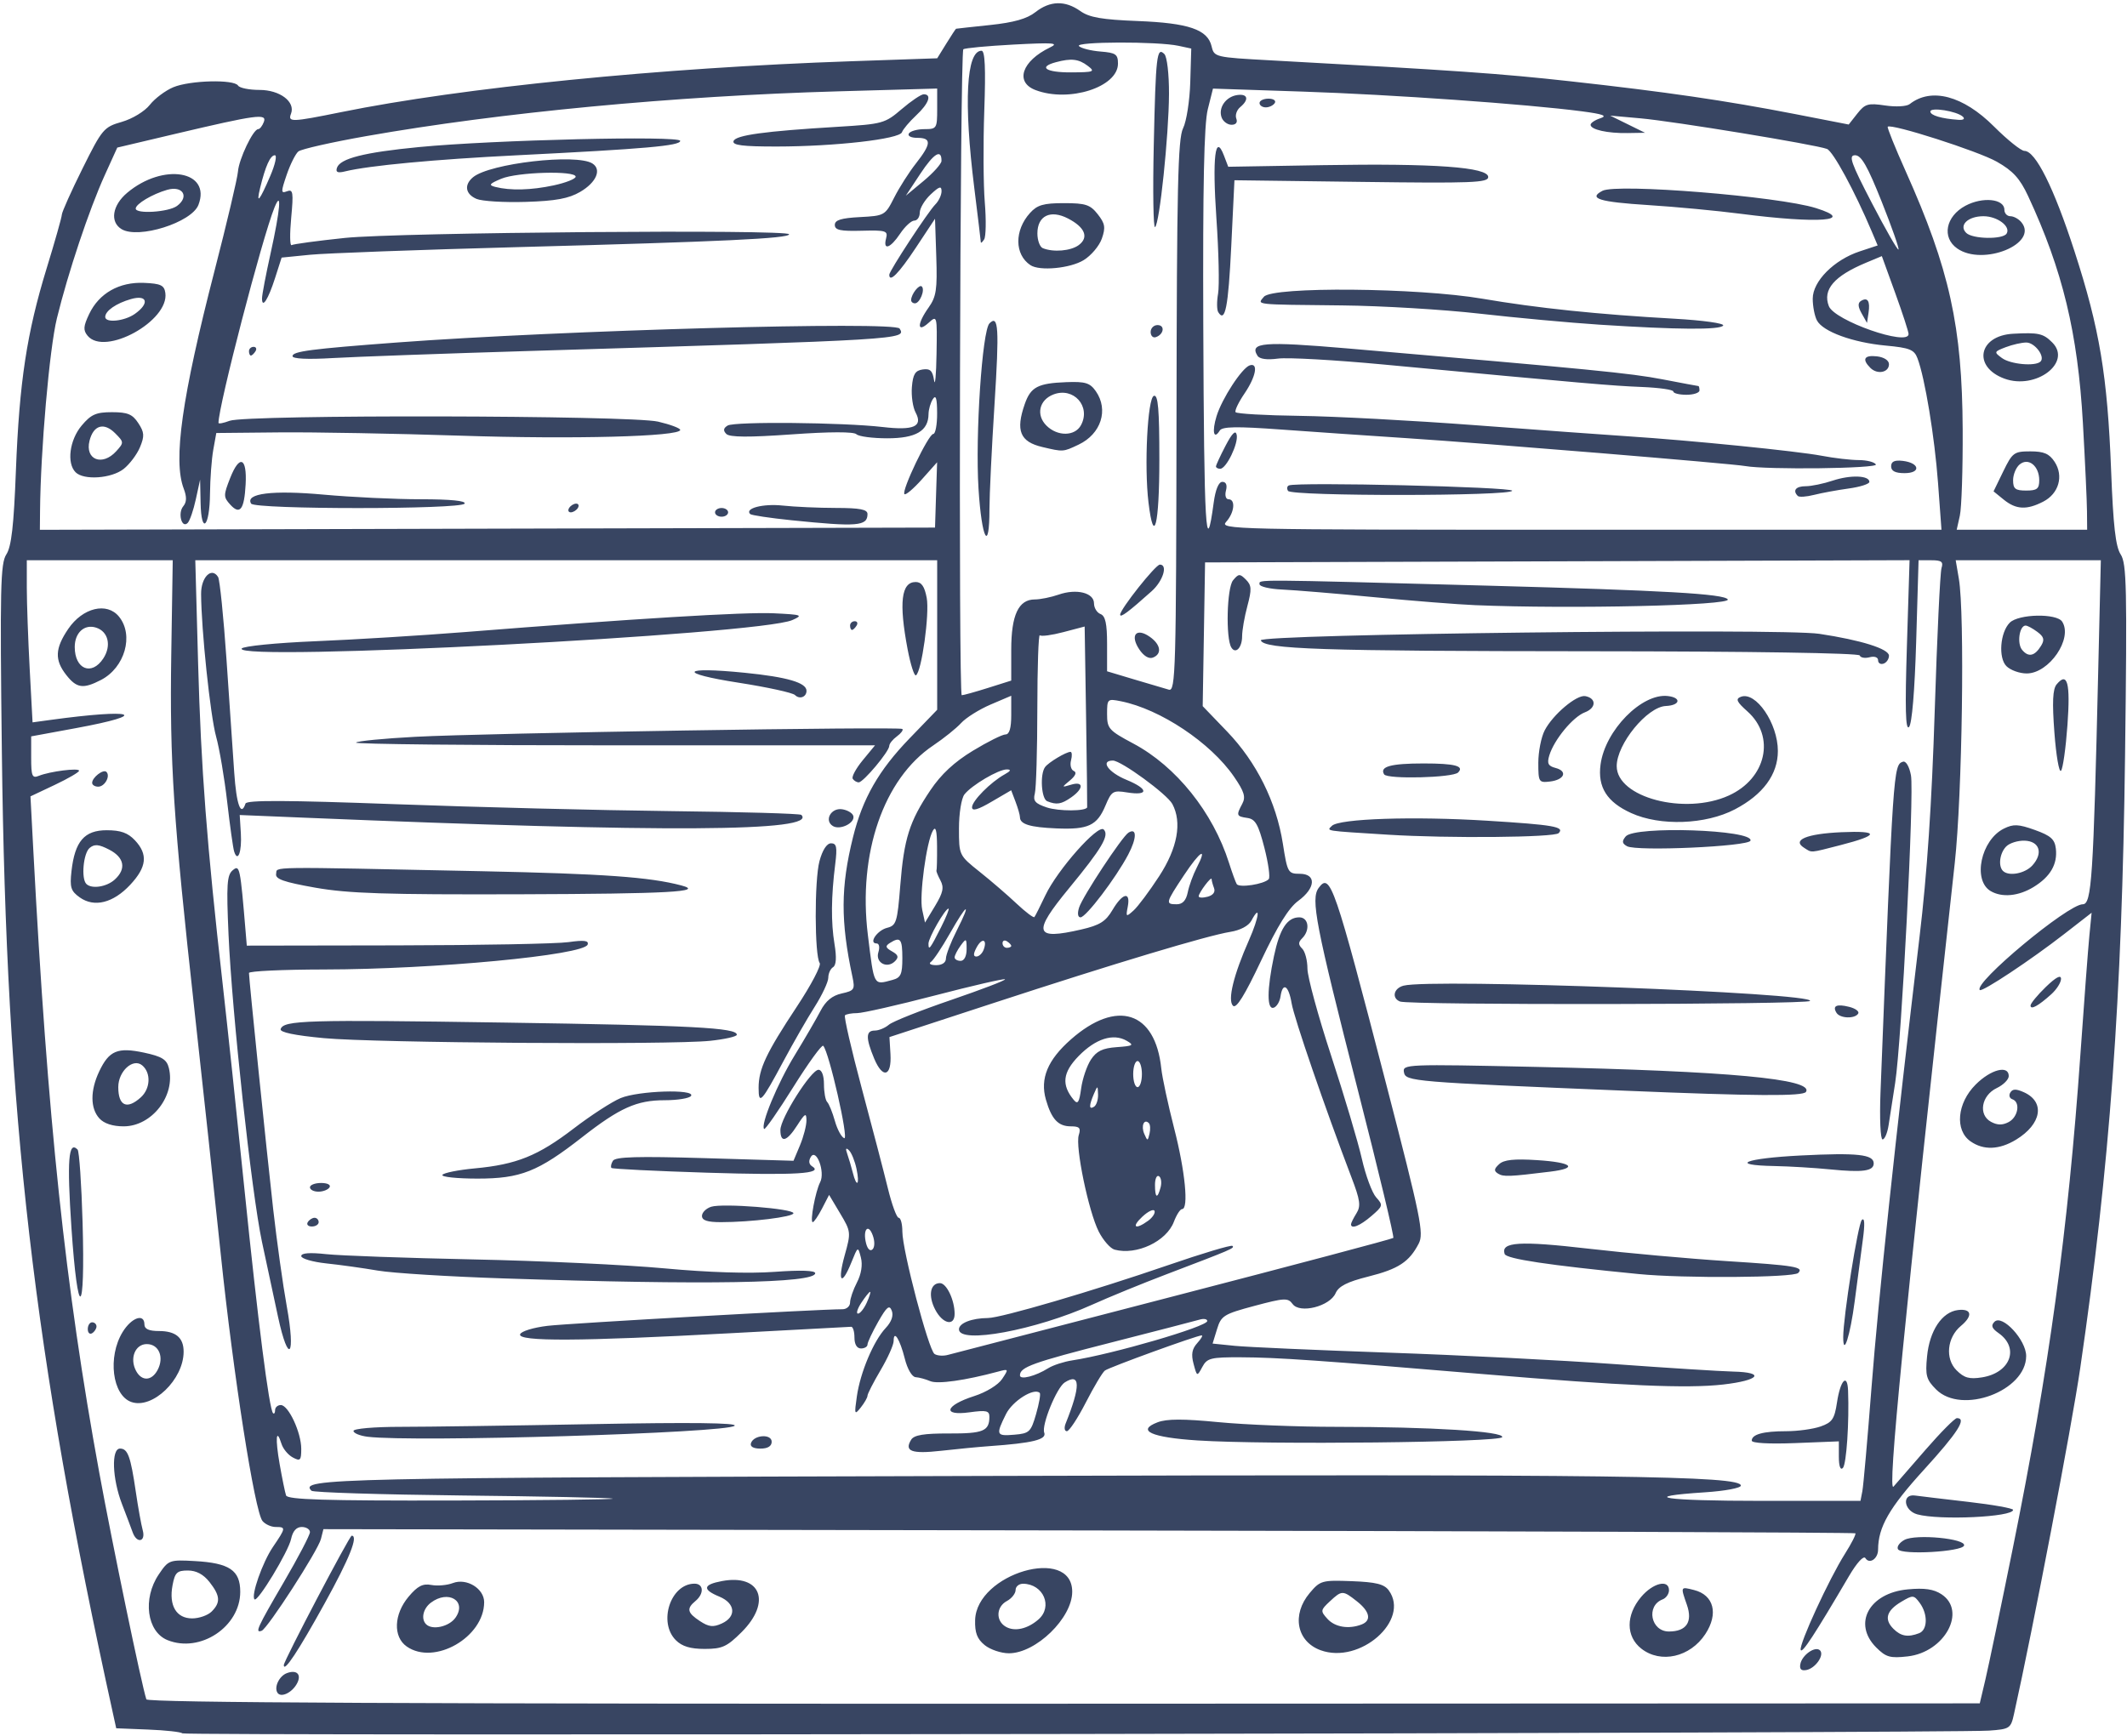 <?xml version="1.0" encoding="UTF-8" standalone="no"?><svg xmlns="http://www.w3.org/2000/svg" xmlns:xlink="http://www.w3.org/1999/xlink" fill="#000000" height="211.1" preserveAspectRatio="xMidYMid meet" version="1" viewBox="0.8 0.4 258.6 211.1" width="258.6" zoomAndPan="magnify"><g id="change1_1"><path d="M 22.98 211.199 C 22.809 211.031 20.93 210.82 18.801 210.738 L 14.93 210.582 L 14.539 208.801 C 4.887 164.945 1.555 136.156 1.027 91.973 C 0.785 71.895 0.855 68.922 1.57 67.824 C 2.188 66.883 2.477 64.352 2.734 57.625 C 3.152 46.844 4.055 40.906 6.473 33.027 C 7.477 29.762 8.309 26.82 8.32 26.496 C 8.336 26.168 9.465 23.645 10.836 20.887 C 13.223 16.086 13.422 15.848 15.617 15.219 C 16.902 14.848 18.395 13.941 19.016 13.148 C 19.625 12.375 20.91 11.41 21.871 11.008 C 23.895 10.164 29.262 10.027 29.746 10.809 C 29.926 11.098 31.094 11.336 32.344 11.336 C 34.828 11.336 36.738 12.777 36.18 14.23 C 35.777 15.277 36.234 15.262 42.266 14.039 C 56.965 11.051 81.148 8.637 104.285 7.848 L 114.746 7.488 L 115.848 5.707 C 116.453 4.727 116.988 3.91 117.039 3.895 C 117.086 3.879 118.953 3.676 121.184 3.441 C 124.059 3.137 125.664 2.684 126.684 1.879 C 128.461 0.48 130.297 0.434 132.141 1.742 C 133.238 2.523 134.758 2.785 139.105 2.957 C 145.324 3.199 147.629 3.988 148.109 6.043 C 148.414 7.344 148.527 7.371 155.281 7.738 C 177.832 8.969 183.254 9.348 191.711 10.285 C 203.324 11.57 210.551 12.625 219.012 14.266 L 225.566 15.543 L 226.613 14.211 C 227.547 13.027 227.918 12.918 229.992 13.227 C 231.289 13.422 232.613 13.348 232.98 13.059 C 235.598 11 239.477 12.031 243.23 15.785 C 244.863 17.418 246.527 18.75 246.926 18.75 C 248.277 18.75 250.5 23.203 253.008 30.934 C 256.07 40.367 257.023 46.066 257.469 57.625 C 257.727 64.363 258.016 66.883 258.633 67.828 C 259.355 68.93 259.422 71.883 259.164 92.242 C 258.793 121.867 257.309 142.184 253.715 166.773 C 252.672 173.914 247.961 198.527 245.66 208.852 C 245.273 210.602 245.141 210.688 242.625 210.867 C 237.977 211.191 23.297 211.52 22.98 211.199 Z M 242.188 204.637 C 242.566 203.035 244.059 195.887 245.504 188.75 C 249.91 166.984 252.234 150.004 253.734 128.641 C 254.184 122.234 254.672 115.734 254.824 114.195 L 255.098 111.402 L 251.781 113.98 C 247.734 117.129 241.785 121.078 241.504 120.801 C 240.68 119.973 252.207 110.371 254.023 110.371 C 255.102 110.371 255.309 107.246 255.902 81.906 L 256.219 68.535 L 238.574 68.535 L 238.957 70.785 C 239.688 75.062 239.371 97.082 238.461 105.34 C 232.223 162.02 230.254 182.059 231.016 181.188 C 231.328 180.832 233.082 178.812 234.914 176.703 C 236.75 174.59 238.461 172.863 238.723 172.863 C 239.957 172.863 238.836 174.613 234.711 179.141 C 230.496 183.766 229.148 186.113 229.137 188.852 C 229.137 189.969 228.082 190.676 227.594 189.887 C 227.383 189.543 226.555 190.449 225.602 192.07 C 221.391 199.242 219.891 201.535 219.73 201.051 C 219.508 200.387 223.176 192.418 225.109 189.363 C 225.91 188.098 226.477 186.977 226.375 186.871 C 226.27 186.766 184.32 186.609 133.152 186.523 L 40.121 186.367 L 39.82 187.559 C 39.473 188.953 33.332 198.465 32.613 198.723 C 31.758 199.035 32.062 198.363 35.305 192.809 C 37.055 189.812 38.484 187.078 38.484 186.73 C 38.484 186.387 38.035 186.102 37.488 186.102 C 36.836 186.102 36.395 186.598 36.191 187.559 C 35.867 189.09 32.121 195.277 31.746 194.902 C 31.293 194.445 32.711 190.406 33.98 188.535 C 35.566 186.199 35.582 186.102 34.312 186.102 C 33.766 186.102 33.047 185.773 32.715 185.375 C 31.77 184.238 29.164 167.582 27.648 153.004 C 26.891 145.723 25.453 132.375 24.453 123.348 C 21.875 100.055 21.422 93.105 21.621 80.051 L 21.801 68.531 L 12.93 68.531 L 4.059 68.535 L 4.059 71.891 C 4.059 73.738 4.219 78.176 4.41 81.75 L 4.758 88.25 L 6.926 87.953 C 17.148 86.551 19.293 87.246 10.02 88.953 L 4.59 89.953 L 4.59 92.539 C 4.59 94.793 4.711 95.078 5.516 94.754 C 6.867 94.207 10.414 93.758 10.414 94.133 C 10.414 94.309 9.086 95.082 7.461 95.852 L 4.504 97.25 L 4.844 103.676 C 6.578 136.578 8.73 156.898 12.867 179.48 C 14.457 188.172 18.023 205.348 18.594 207.062 C 18.73 207.469 50.969 207.621 130.145 207.594 L 241.5 207.551 Z M 34.527 206.25 C 34.105 205.57 34.746 204.234 35.66 203.883 C 36.879 203.414 37.5 204.035 36.91 205.137 C 36.305 206.27 34.934 206.91 34.527 206.25 Z M 219.688 202.758 C 219.906 201.652 221.508 200.543 222.074 201.105 C 222.641 201.672 221.531 203.277 220.426 203.496 C 219.789 203.617 219.562 203.391 219.688 202.758 Z M 35.305 202.895 C 35.305 202.375 43.289 187.16 43.559 187.16 C 44.395 187.16 43.297 189.914 40.277 195.383 C 37.062 201.203 35.305 203.863 35.305 202.895 Z M 200.344 200.891 C 198.469 199.414 198.457 196.828 200.32 194.617 C 201.766 192.898 203.715 192.43 203.715 193.797 C 203.715 194.242 203.367 194.742 202.941 194.906 C 200.891 195.691 201.504 198.812 203.707 198.812 C 205.836 198.812 206.617 197.652 205.891 195.566 C 205.109 193.324 205.098 193.348 206.754 193.766 C 209.172 194.371 209.758 196.648 208.137 199.121 C 206.293 201.938 202.707 202.75 200.344 200.891 Z M 228.91 200.754 C 226.016 197.859 228.039 194.129 232.746 193.688 C 234.77 193.496 235.895 193.66 236.836 194.277 C 239.957 196.32 237.238 201.332 232.734 201.84 C 230.598 202.082 230.098 201.941 228.91 200.754 Z M 234.125 199.02 C 235.168 198.621 235.207 196.703 234.203 195.34 C 233.48 194.359 233.371 194.355 231.949 195.203 C 230.152 196.273 229.848 197.332 231 198.484 C 231.914 199.395 232.766 199.543 234.125 199.02 Z M 50.25 200.637 C 48.57 199.461 48.676 196.719 50.484 194.57 C 51.57 193.281 52.203 192.957 53.238 193.152 C 53.977 193.293 55.164 193.191 55.871 192.918 C 57.539 192.285 59.668 193.594 59.664 195.25 C 59.656 199.516 53.602 202.98 50.25 200.637 Z M 56.18 197.129 C 57.602 195.094 55.301 193.703 53.18 195.312 C 52.238 196.027 51.961 197.285 52.605 197.93 C 53.363 198.688 55.41 198.227 56.18 197.129 Z M 120.52 200.469 C 119.598 199.719 119.312 198.973 119.355 197.422 C 119.512 191.75 131.16 188.352 131.16 193.98 C 131.16 197.172 126.75 201.461 123.461 201.461 C 122.52 201.461 121.195 201.016 120.52 200.469 Z M 127.059 197.344 C 128.832 195.785 127.664 193.047 125.203 193.004 C 124.695 192.996 124.277 193.336 124.277 193.762 C 124.277 194.188 123.801 194.793 123.219 195.105 C 121.91 195.805 121.84 197.516 123.086 198.234 C 124.16 198.859 125.734 198.504 127.059 197.344 Z M 161.348 201.086 C 158.438 200.016 157.824 196.758 160.031 194.133 C 161.309 192.617 161.52 192.555 165.148 192.691 C 168.098 192.805 169.086 193.051 169.641 193.805 C 172.293 197.434 166.133 202.844 161.348 201.086 Z M 166.336 197.961 C 167.574 197.484 167.355 196.387 165.777 195.145 C 164.055 193.785 163.945 193.785 162.473 195.156 C 161.34 196.215 161.324 196.32 162.191 197.277 C 163.105 198.285 164.77 198.562 166.336 197.961 Z M 82.969 199.871 C 80.793 197.695 82.32 193.02 85.219 192.996 C 86.355 192.984 86.434 194.207 85.352 195.105 C 84.238 196.027 84.355 196.535 85.902 197.551 C 86.98 198.258 87.508 198.316 88.551 197.84 C 90.363 197.016 90.219 195.387 88.266 194.574 C 86.164 193.707 86.258 193.113 88.57 192.68 C 93.293 191.793 94.625 195.227 90.977 198.875 C 89.18 200.668 88.609 200.93 86.473 200.93 C 84.734 200.93 83.723 200.625 82.969 199.871 Z M 21.172 199.863 C 18.652 198.848 18.113 194.816 20.102 191.871 C 21.285 190.117 21.398 190.074 24.473 190.246 C 28.699 190.484 30.008 191.367 30.008 193.984 C 30.008 198.23 25.148 201.465 21.172 199.863 Z M 26.531 196.387 C 27.641 195.277 27.578 194.461 26.266 192.789 C 25.531 191.859 24.66 191.395 23.641 191.395 C 22.324 191.395 22.066 191.641 21.777 193.191 C 21.312 195.66 22.238 197.219 24.164 197.219 C 25.008 197.219 26.07 196.844 26.531 196.387 Z M 231.562 188.816 C 231.375 188.516 231.73 188 232.348 187.668 C 233.734 186.926 239.871 187.516 239.59 188.363 C 239.34 189.117 232.004 189.531 231.562 188.816 Z M 16.934 186.762 C 16.75 186.25 16.164 184.691 15.625 183.297 C 14.445 180.223 14.316 176.566 15.391 176.566 C 16.336 176.566 16.676 177.5 17.309 181.805 C 17.59 183.73 17.973 185.84 18.152 186.496 C 18.547 187.914 17.434 188.156 16.934 186.762 Z M 233.902 184.566 C 232.242 184.102 232.004 182.043 233.637 182.277 C 234.219 182.359 237.141 182.707 240.125 183.051 C 243.109 183.395 245.551 183.832 245.551 184.02 C 245.551 184.895 236.594 185.312 233.902 184.566 Z M 16.77 170.902 C 14.449 170.086 13.863 165.426 15.703 162.402 C 16.789 160.625 18.359 160.078 18.359 161.477 C 18.359 162.023 18.906 162.27 20.105 162.27 C 22.168 162.27 23.125 163.07 23.125 164.785 C 23.125 168.168 19.344 171.805 16.77 170.902 Z M 19.957 167.016 C 20.789 165.465 20.121 163.859 18.648 163.859 C 17.227 163.859 16.531 165.602 17.344 167.121 C 18.035 168.406 19.238 168.359 19.957 167.016 Z M 236.195 169.379 C 235.004 168.184 234.863 167.691 235.09 165.371 C 235.391 162.227 236.906 159.953 238.852 159.719 C 240.527 159.52 240.688 160.418 239.199 161.656 C 237.52 163.055 237.266 165.637 238.672 167.043 C 239.609 167.98 240.234 168.152 241.773 167.906 C 245.227 167.355 246.359 164.328 243.785 162.523 C 242.957 161.941 242.832 161.602 243.289 161.145 C 244.227 160.207 247.141 163.359 247.141 165.309 C 247.141 169.566 239.301 172.484 236.195 169.379 Z M 11.473 162.035 C 11.473 161.582 11.711 161.211 12.004 161.211 C 12.293 161.211 12.531 161.438 12.531 161.711 C 12.531 161.984 12.293 162.355 12.004 162.535 C 11.711 162.715 11.473 162.492 11.473 162.035 Z M 9.484 149.699 C 8.934 141.48 9.121 139.086 10.23 140.199 C 10.434 140.398 10.707 144.391 10.84 149.066 C 11.176 160.746 10.262 161.176 9.484 149.699 Z M 240.375 139.203 C 238.441 137.848 238.738 134.555 241 132.297 C 242.844 130.449 245.023 129.891 245.023 131.262 C 245.023 131.684 244.367 132.34 243.566 132.723 C 241.688 133.617 241.289 135.984 242.871 136.832 C 243.652 137.25 244.266 137.254 245.023 136.852 C 246.176 136.234 246.461 134.418 245.457 134.082 C 245.117 133.969 245.004 133.602 245.215 133.266 C 245.492 132.809 245.922 132.805 246.887 133.242 C 249.469 134.422 249.016 137.105 245.918 138.996 C 243.875 140.238 241.957 140.312 240.375 139.203 Z M 12.879 136.41 C 11.766 135.184 11.762 133.016 12.867 130.688 C 14.066 128.16 15.105 127.73 18.328 128.418 C 20.484 128.883 21.07 129.242 21.328 130.273 C 22.172 133.633 19.273 137.379 15.832 137.379 C 14.492 137.379 13.445 137.035 12.879 136.41 Z M 17.918 133.855 C 19.098 132.789 19.18 130.867 18.082 129.957 C 16.977 129.039 15.18 130.676 15.18 132.605 C 15.18 134.898 16.234 135.379 17.918 133.855 Z M 247.672 122.688 C 247.672 122.434 248.504 121.422 249.523 120.434 C 250.75 119.246 251.379 118.91 251.379 119.441 C 251.379 119.887 250.844 120.73 250.188 121.32 C 248.613 122.738 247.672 123.25 247.672 122.688 Z M 10.488 109.531 C 9.41 108.762 9.27 108.312 9.492 106.336 C 9.902 102.707 11.059 101.367 13.777 101.367 C 15.473 101.367 16.348 101.68 17.207 102.594 C 18.809 104.301 18.648 105.84 16.637 107.996 C 14.566 110.219 12.258 110.797 10.488 109.531 Z M 14.742 107.375 C 16.18 106.078 15.926 104.684 14.082 103.73 C 12.816 103.074 12.289 103.027 11.699 103.52 C 10.934 104.152 10.648 107.25 11.297 107.898 C 11.941 108.543 13.758 108.266 14.742 107.375 Z M 242.832 108.773 C 240.598 107.469 241.637 102.547 244.434 101.168 C 245.594 100.594 246.199 100.621 248.199 101.336 C 250.125 102.027 250.617 102.461 250.75 103.605 C 250.969 105.5 250.078 107.031 248.035 108.277 C 246.211 109.391 244.215 109.578 242.832 108.773 Z M 247.898 105.645 C 249.234 104.168 248.777 102.703 246.961 102.637 C 246.141 102.609 245.133 102.922 244.719 103.336 C 243.93 104.129 243.715 105.707 244.316 106.312 C 245.016 107.012 246.996 106.641 247.898 105.645 Z M 12.004 95.605 C 12.004 94.945 13.363 93.902 13.738 94.273 C 14.25 94.785 13.535 96.07 12.742 96.07 C 12.336 96.07 12.004 95.863 12.004 95.605 Z M 250.574 89.504 C 250.293 85.77 250.367 84.207 250.844 83.629 C 252.16 82.047 252.531 83.438 252.16 88.586 C 251.957 91.391 251.605 93.891 251.375 94.137 C 251.145 94.387 250.785 92.301 250.574 89.504 Z M 8.863 82.496 C 7.422 80.664 7.48 79.266 9.094 76.887 C 10.855 74.297 13.805 73.586 15.273 75.398 C 17.102 77.656 15.977 81.59 13.082 83.09 C 10.91 84.211 10.125 84.102 8.863 82.496 Z M 13.359 80.477 C 14.375 78.926 13.969 77.199 12.48 76.727 C 11.062 76.273 9.887 77.344 9.887 79.082 C 9.887 81.801 11.949 82.629 13.359 80.477 Z M 244.742 81.414 C 243.734 80.41 243.973 77.301 245.148 76.125 C 246.215 75.059 250.844 74.965 251.516 75.996 C 252.848 78.047 249.938 82.301 247.203 82.301 C 246.336 82.301 245.23 81.902 244.742 81.414 Z M 248.957 78.93 C 249.402 78.203 249.305 77.84 248.496 77.242 C 247.93 76.82 247.293 76.477 247.074 76.477 C 246.316 76.477 246 78.656 246.648 79.434 C 247.422 80.367 248.18 80.199 248.957 78.93 Z M 75.289 182.652 C 75 182.551 66.723 182.375 56.902 182.27 C 47.078 182.16 38.875 181.902 38.668 181.695 C 37.164 180.191 40.773 180.113 120.41 179.895 C 197.57 179.684 212.453 179.871 212.453 181.07 C 212.453 181.363 210.5 181.727 208.109 181.883 C 199.785 182.426 203.094 182.926 215.004 182.926 L 226.996 182.926 L 227.227 181.734 C 227.352 181.078 227.852 175.418 228.336 169.156 C 229.172 158.324 231.262 138.742 234.176 114.344 C 235.09 106.711 235.668 98.082 236.023 86.836 C 236.309 77.82 236.68 70.016 236.848 69.488 C 237.094 68.715 236.855 68.535 235.605 68.535 L 234.059 68.535 L 233.77 78.383 C 233.59 84.449 233.254 88.457 232.895 88.816 C 232.473 89.238 232.402 86.547 232.641 78.961 L 232.965 68.527 L 190.141 68.664 L 147.312 68.797 L 147.168 77.539 L 147.023 86.277 L 150.004 89.379 C 153.57 93.094 155.969 97.918 156.77 103 C 157.32 106.516 157.406 106.664 158.816 106.664 C 160.867 106.664 160.773 108.395 158.641 109.957 C 157.492 110.797 156.121 113.004 154.129 117.219 C 152.121 121.469 151.102 123.109 150.707 122.715 C 150.027 122.035 150.777 118.965 152.66 114.711 C 153.891 111.926 154.094 110.211 152.938 112.375 C 152.602 112.996 151.59 113.535 150.379 113.727 C 147.582 114.176 136.316 117.562 121.508 122.41 L 108.938 126.523 L 109.062 128.586 C 109.223 131.324 108.129 131.633 107.086 129.145 C 106.039 126.629 106.055 125.73 107.156 125.73 C 107.641 125.73 108.418 125.41 108.875 125.016 C 109.336 124.625 112.746 123.27 116.453 122.004 C 120.156 120.734 123.102 119.609 122.988 119.496 C 122.879 119.387 119.059 120.266 114.5 121.453 C 109.945 122.641 105.672 123.609 105.008 123.609 C 104.344 123.609 103.68 123.73 103.531 123.879 C 103.387 124.023 104.305 128.016 105.57 132.746 C 106.84 137.48 108.27 142.961 108.75 144.926 C 109.23 146.895 109.82 148.5 110.062 148.5 C 110.309 148.5 110.508 149.254 110.508 150.172 C 110.508 152.457 113.688 164.559 114.418 165.059 C 114.742 165.281 115.484 165.332 116.066 165.168 C 116.652 165.008 129.016 161.793 143.551 158.027 C 158.082 154.258 170.074 151.074 170.199 150.949 C 170.324 150.824 168.395 142.777 165.91 133.062 C 160.734 112.805 160.137 109.719 161.125 108.379 C 162.535 106.469 163.023 107.891 169.344 132.285 C 173.555 148.539 173.93 150.391 173.289 151.633 C 172.133 153.867 170.816 154.73 167.152 155.648 C 164.59 156.293 163.555 156.82 163.18 157.672 C 162.477 159.273 158.836 160.191 157.957 158.988 C 157.391 158.215 156.984 158.234 153.32 159.211 C 149.582 160.211 149.266 160.406 148.766 162.043 L 148.227 163.797 L 150.949 164.074 C 152.445 164.223 160.82 164.594 169.555 164.898 C 178.293 165.199 190.688 165.828 197.094 166.293 C 203.504 166.758 210 167.168 211.531 167.203 C 215.484 167.293 214.715 168.273 210.293 168.777 C 205.891 169.277 198.199 168.941 181.207 167.516 C 161.301 165.844 156.09 165.48 151.703 165.465 C 148 165.449 147.555 165.559 146.977 166.641 C 146.336 167.828 146.332 167.824 145.914 166.266 C 145.605 165.113 145.719 164.449 146.352 163.75 C 146.828 163.227 147.074 162.801 146.906 162.801 C 146.328 162.801 135.664 166.676 135.133 167.078 C 134.84 167.297 133.797 169.047 132.812 170.965 C 131.828 172.883 130.793 174.453 130.508 174.453 C 130.223 174.453 130.156 174.035 130.359 173.523 C 132.199 168.938 132.164 167.305 130.254 168.52 C 129.277 169.141 127.406 173.715 127.758 174.629 C 128.082 175.473 126.352 175.898 121.098 176.27 C 119.789 176.363 117.141 176.617 115.215 176.836 C 111.629 177.238 110.707 176.898 111.582 175.484 C 111.934 174.918 113.137 174.719 116.184 174.73 C 120.32 174.746 121.074 174.441 121.09 172.738 C 121.098 171.953 120.75 171.871 118.645 172.16 C 115.309 172.617 115.699 171.32 119.238 170.184 C 120.703 169.715 122.16 168.82 122.637 168.105 C 123.453 166.879 123.438 166.855 122.152 167.203 C 118.156 168.281 114.801 168.754 113.902 168.367 C 113.344 168.129 112.547 167.91 112.121 167.883 C 111.68 167.852 111.117 166.891 110.801 165.617 C 110.207 163.258 109.449 162.059 109.449 163.484 C 109.449 163.957 108.734 165.555 107.859 167.035 C 106.984 168.52 106.27 169.914 106.27 170.137 C 106.27 170.359 105.902 171.004 105.453 171.57 C 104.691 172.523 104.656 172.43 104.977 170.215 C 105.395 167.297 107.004 163.48 108.48 161.906 C 109.184 161.16 109.453 160.398 109.223 159.801 C 108.934 159.047 108.621 159.301 107.566 161.152 C 106.855 162.41 106.27 163.652 106.27 163.914 C 106.27 164.176 105.914 164.391 105.477 164.391 C 104.98 164.391 104.684 163.891 104.684 163.066 C 104.684 162.336 104.504 161.746 104.285 161.754 C 104.066 161.762 97.453 162.113 89.59 162.539 C 71.301 163.527 63.738 163.566 64.035 162.668 C 64.156 162.301 65.645 161.844 67.391 161.637 C 70.035 161.328 100.422 159.617 103.227 159.621 C 103.734 159.621 104.152 159.254 104.152 158.801 C 104.152 158.352 104.527 157.254 104.988 156.363 C 105.516 155.344 105.695 154.223 105.469 153.344 C 105.109 151.949 105.109 151.949 104.309 153.93 C 103.117 156.887 102.59 156.328 103.496 153.066 C 104.273 150.285 104.262 150.172 102.945 147.969 L 101.602 145.715 L 100.746 147.371 C 100.273 148.285 99.766 149.031 99.613 149.031 C 99.242 149.031 99.938 145.285 100.516 144.168 C 101.145 142.949 100.059 140 99.383 141.09 C 99.086 141.574 99.141 141.992 99.531 142.234 C 100.996 143.141 97.574 143.352 86.777 143.016 C 80.5 142.82 75.262 142.559 75.141 142.438 C 75.02 142.316 75.098 141.926 75.316 141.57 C 75.621 141.078 78.301 141.004 86.496 141.246 L 97.273 141.566 L 98.066 139.676 C 98.5 138.633 98.852 137.273 98.848 136.652 C 98.84 135.691 98.68 135.777 97.734 137.246 C 96.461 139.242 95.68 139.457 95.68 137.82 C 95.68 136.395 99.406 130.508 100.312 130.5 C 100.711 130.496 100.977 131.199 100.977 132.262 C 100.977 133.23 101.152 134.203 101.371 134.422 C 101.59 134.641 102.008 135.672 102.305 136.719 C 102.598 137.766 103.113 138.711 103.445 138.82 C 104.027 139.016 101.582 128.277 100.887 127.582 C 100.719 127.414 99.082 129.672 97.25 132.598 C 95.422 135.523 93.824 137.82 93.703 137.699 C 93.227 137.223 95.328 132.148 97.43 128.719 C 98.652 126.719 100.059 124.297 100.559 123.336 C 101.188 122.125 101.984 121.473 103.133 121.219 C 104.672 120.879 104.766 120.734 104.438 119.188 C 102.988 112.414 103.004 108.273 104.512 102.199 C 105.676 97.504 107.629 94.086 111.375 90.207 L 114.742 86.719 L 114.742 68.535 L 24.543 68.535 L 24.887 81.109 C 25.234 93.762 25.949 103.137 27.867 120.027 C 28.438 125.055 29.633 136.32 30.523 145.059 C 32.152 161.02 33.523 171.789 33.996 172.258 C 34.133 172.395 34.246 172.23 34.246 171.891 C 34.246 171.551 34.559 171.273 34.941 171.273 C 35.871 171.273 37.426 174.613 37.426 176.605 C 37.426 178.012 37.305 178.133 36.402 177.648 C 35.836 177.348 35.219 176.605 35.027 176 C 34.375 173.941 34.246 175.32 34.801 178.465 C 35.105 180.191 35.453 181.898 35.578 182.262 C 35.754 182.777 40.246 182.914 55.812 182.883 C 66.816 182.859 75.582 182.758 75.289 182.652 Z M 224.367 177.559 L 224.367 175.688 L 219.074 175.898 C 215.914 176.023 213.777 175.906 213.777 175.602 C 213.777 174.836 215.18 174.453 217.977 174.453 C 219.367 174.453 221.242 174.195 222.145 173.879 C 223.555 173.387 223.836 172.973 224.141 170.961 C 224.547 168.246 225.402 167.336 225.488 169.52 C 225.637 173.336 225.293 178.473 224.855 178.926 C 224.559 179.234 224.367 178.703 224.367 177.559 Z M 92.102 175.906 C 92.438 174.891 94.621 174.742 94.621 175.738 C 94.621 176.277 94.141 176.57 93.25 176.57 C 92.395 176.57 91.965 176.324 92.102 175.906 Z M 146.41 175.578 C 140.77 175.215 138.914 174.371 141.535 173.371 C 142.656 172.941 144.668 172.938 148.93 173.352 C 152.148 173.664 158.586 173.922 163.23 173.922 C 174.812 173.922 183.672 174.477 183.438 175.176 C 183.223 175.816 154.855 176.125 146.41 175.578 Z M 45.5 175.129 C 44.555 175.012 43.777 174.691 43.777 174.418 C 43.777 174.141 46.305 173.922 49.52 173.922 C 52.676 173.922 63.219 173.773 72.953 173.59 C 84.793 173.367 90.473 173.434 90.117 173.789 C 89.234 174.676 51.09 175.82 45.5 175.129 Z M 34.602 160.539 C 34.082 158.141 33.203 154.035 32.648 151.414 C 31.383 145.457 29.004 123.59 28.586 114.074 C 28.316 107.98 28.391 106.816 29.094 106.234 C 29.945 105.527 30.004 105.797 30.672 113.812 L 30.805 115.402 L 49.074 115.371 C 59.125 115.355 68.496 115.176 69.902 114.977 C 71.824 114.707 72.406 114.781 72.246 115.27 C 71.816 116.559 53.594 118.285 40.203 118.301 C 35.18 118.309 31.07 118.5 31.07 118.727 C 31.07 119.449 33.176 140.012 34.012 147.441 C 34.457 151.375 35.199 156.691 35.664 159.258 C 36.777 165.398 35.883 166.477 34.602 160.539 Z M 224.898 163.02 C 224.895 160.559 226.691 149.246 227.16 148.766 C 227.5 148.422 227.543 149.25 227.285 151.148 C 227.066 152.75 226.621 156.129 226.293 158.652 C 225.746 162.836 224.898 165.492 224.898 163.02 Z M 117.391 162.066 C 117.391 161.309 118.941 160.703 120.918 160.688 C 122.516 160.68 133.688 157.402 142.758 154.281 C 146.949 152.836 150.5 151.773 150.641 151.918 C 150.922 152.195 150.66 152.309 142.547 155.398 C 139.633 156.508 135.605 158.156 133.598 159.062 C 126.719 162.164 117.391 163.895 117.391 162.066 Z M 114.496 159.656 C 113.617 157.961 113.895 156.445 115.078 156.445 C 115.883 156.445 116.863 158.5 116.863 160.188 C 116.863 161.738 115.406 161.414 114.496 159.656 Z M 62.098 155.875 C 55.426 155.656 48.516 155.227 46.742 154.922 C 44.965 154.617 42.145 154.223 40.469 154.047 C 38.793 153.867 37.426 153.465 37.426 153.156 C 37.426 152.781 38.457 152.703 40.469 152.922 C 42.145 153.105 50.188 153.391 58.344 153.562 C 66.5 153.73 76.969 154.219 81.609 154.652 C 86.926 155.145 91.875 155.301 94.98 155.074 C 98.137 154.844 99.914 154.902 99.914 155.238 C 99.914 156.465 86.625 156.688 62.098 155.875 Z M 200.008 155.34 C 189.02 154.262 183.934 153.496 183.734 152.898 C 183.242 151.43 185.535 151.285 193.918 152.254 C 198.578 152.793 206.18 153.477 210.812 153.773 C 219.039 154.297 220.152 154.484 219.422 155.211 C 218.848 155.789 205.473 155.879 200.008 155.34 Z M 136.316 152.375 C 135.801 152.238 134.934 151.25 134.387 150.184 C 133.145 147.734 131.508 139.844 131.957 138.438 C 132.23 137.578 132.051 137.379 130.996 137.379 C 129.453 137.379 128.648 136.516 127.961 134.129 C 127.227 131.566 128.172 129.297 131.008 126.801 C 136.594 121.883 141.262 123.387 141.988 130.336 C 142.105 131.445 142.812 134.73 143.559 137.645 C 144.891 142.828 145.34 147.441 144.516 147.441 C 144.289 147.441 143.844 148.133 143.523 148.977 C 142.621 151.371 138.988 153.086 136.316 152.375 Z M 140.402 148.852 C 140.934 148.461 141.277 147.926 141.164 147.66 C 141.051 147.395 140.383 147.715 139.684 148.367 C 138.305 149.656 138.82 150.008 140.402 148.852 Z M 141.906 144.793 C 142.059 144.211 141.969 143.602 141.703 143.441 C 141.438 143.277 141.223 143.754 141.223 144.5 C 141.223 146.121 141.523 146.25 141.906 144.793 Z M 140.477 136.984 C 139.898 136.406 139.5 137.328 139.918 138.285 C 140.309 139.191 140.34 139.191 140.559 138.266 C 140.684 137.734 140.648 137.156 140.477 136.984 Z M 134.301 133.508 C 134.266 132.391 134.246 132.387 133.809 133.406 C 133.184 134.867 133.184 135.383 133.809 134.996 C 134.102 134.816 134.32 134.148 134.301 133.508 Z M 133.43 129.27 C 134.117 128.223 134.844 127.871 136.582 127.746 C 138.586 127.602 138.719 127.512 137.777 126.969 C 136.145 126.031 134.004 126.715 131.934 128.836 C 130 130.824 129.828 132.328 131.336 134.152 C 131.836 134.754 132.012 134.488 132.246 132.766 C 132.406 131.594 132.941 130.02 133.43 129.27 Z M 139.633 131.023 C 139.633 130.152 139.395 129.438 139.105 129.438 C 138.812 129.438 138.574 130.152 138.574 131.023 C 138.574 131.898 138.812 132.613 139.105 132.613 C 139.395 132.613 139.633 131.898 139.633 131.023 Z M 38.219 149.031 C 38.398 148.738 38.77 148.5 39.043 148.5 C 39.316 148.5 39.543 148.738 39.543 149.031 C 39.543 149.32 39.172 149.559 38.715 149.559 C 38.262 149.559 38.039 149.32 38.219 149.031 Z M 165.055 149.289 C 165.055 149.141 165.352 148.539 165.715 147.957 C 166.27 147.074 166.172 146.355 165.117 143.598 C 161.879 135.098 158.137 124.215 157.836 122.418 C 157.473 120.23 156.75 119.785 156.484 121.582 C 156.395 122.215 156.02 122.832 155.656 122.953 C 154.816 123.227 154.832 120.723 155.688 116.676 C 156.395 113.348 157.297 111.961 158.766 111.961 C 159.898 111.961 160.117 113.508 159.125 114.5 C 158.629 114.996 158.629 115.277 159.125 115.773 C 159.473 116.121 159.758 117.215 159.758 118.203 C 159.758 119.191 161.062 123.969 162.652 128.82 C 164.242 133.676 165.918 139.305 166.375 141.328 C 166.836 143.355 167.617 145.465 168.113 146.016 C 168.973 146.965 168.945 147.074 167.535 148.285 C 166.156 149.477 165.055 149.918 165.055 149.289 Z M 86.145 148.273 C 86.145 147.855 86.652 147.352 87.273 147.156 C 88.676 146.711 97.266 147.387 97.266 147.945 C 97.266 148.391 92.078 149.031 88.453 149.031 C 86.805 149.031 86.145 148.816 86.145 148.273 Z M 38.484 144.793 C 38.484 144.504 39.094 144.266 39.84 144.266 C 40.605 144.266 41.051 144.492 40.867 144.793 C 40.688 145.086 40.078 145.324 39.512 145.324 C 38.945 145.324 38.484 145.086 38.484 144.793 Z M 54.586 143.281 C 54.742 143.035 56.508 142.68 58.516 142.492 C 63.602 142.02 66.207 140.969 70.562 137.633 C 72.633 136.047 75.191 134.387 76.25 133.945 C 78.41 133.043 85.348 132.82 84.82 133.672 C 84.641 133.965 83.188 134.203 81.594 134.203 C 78.211 134.203 76.141 135.133 71.582 138.695 C 66.207 142.898 64.094 143.734 58.859 143.734 C 56.355 143.734 54.434 143.531 54.586 143.281 Z M 182.941 143.133 C 182.406 142.801 182.434 142.559 183.062 141.98 C 183.645 141.438 184.875 141.309 187.695 141.488 C 191.957 141.762 192.75 142.461 189.285 142.887 C 184.289 143.504 183.59 143.531 182.941 143.133 Z M 223.309 142.613 C 221.418 142.426 218.379 142.242 216.559 142.207 C 210.871 142.102 212.938 141.266 219.742 140.922 C 226.613 140.574 228.605 140.789 228.605 141.883 C 228.605 142.824 227.277 143.008 223.309 142.613 Z M 229.43 133.277 C 230.973 93.855 231 93.418 232.156 93.035 C 232.52 92.914 232.93 93.605 233.133 94.688 C 233.543 96.879 231.996 127.066 231.215 132.086 C 230.922 133.977 230.559 136.301 230.414 137.246 C 230.266 138.195 229.938 138.969 229.68 138.969 C 229.422 138.969 229.309 136.406 229.43 133.277 Z M 93.031 132.703 C 93.031 130.41 93.941 128.473 97.684 122.816 C 99.418 120.195 100.668 117.812 100.461 117.52 C 99.828 116.637 99.809 107.445 100.43 105.129 C 100.797 103.766 101.324 102.957 101.84 102.957 C 102.512 102.957 102.605 103.414 102.348 105.473 C 101.848 109.465 101.82 112.562 102.258 115.207 C 102.527 116.832 102.469 117.781 102.086 118.02 C 101.766 118.215 101.504 118.793 101.504 119.301 C 101.504 119.809 100.762 121.398 99.855 122.828 C 98.945 124.258 97.242 127.227 96.07 129.418 C 93.379 134.453 93.031 134.832 93.031 132.703 Z M 198.418 133.047 C 172.406 131.973 171.703 131.914 171.492 130.805 C 171.305 129.82 171.73 129.801 187.641 130.152 C 211.047 130.664 221.34 131.617 220.371 133.188 C 220.031 133.738 214.172 133.699 198.418 133.047 Z M 40.18 126.652 C 36.598 126.316 34.793 125.938 34.922 125.551 C 35.281 124.473 38.039 124.395 62.051 124.758 C 85.023 125.105 90.383 125.387 90.383 126.238 C 90.383 126.457 88.918 126.789 87.129 126.977 C 82.258 127.488 46.445 127.238 40.18 126.652 Z M 224.082 123.574 C 223.551 122.719 224.094 122.461 225.625 122.848 C 226.387 123.039 226.879 123.406 226.719 123.668 C 226.312 124.324 224.508 124.262 224.082 123.574 Z M 171.012 122.199 C 169.973 121.781 170.238 120.586 171.445 120.27 C 174.852 119.379 221.477 121.133 220.859 122.129 C 220.582 122.582 172.129 122.652 171.012 122.199 Z M 39.129 108.352 C 35.297 107.672 34.25 107.305 34.371 106.676 C 34.551 105.77 32.645 105.793 59.402 106.352 C 74.164 106.66 79.801 107.062 83.637 108.082 C 86.547 108.852 82.062 109.098 64.07 109.156 C 47.66 109.207 43.156 109.062 39.129 108.352 Z M 29.27 103.961 C 29.137 103.555 28.758 100.84 28.422 97.926 C 28.086 95.012 27.48 91.438 27.074 89.98 C 26.371 87.461 25.262 76.883 25.25 72.621 C 25.242 70.582 26.531 69.305 27.316 70.574 C 27.52 70.91 27.98 75.414 28.336 80.582 C 28.688 85.754 29.113 91.949 29.277 94.352 C 29.543 98.266 30.098 99.785 30.648 98.125 C 30.793 97.691 35.59 97.711 48.832 98.199 C 58.723 98.566 73.82 98.945 82.379 99.043 C 90.941 99.141 98.07 99.344 98.223 99.5 C 100.285 101.559 81.781 101.668 38.055 99.852 L 29.945 99.516 L 30.082 101.746 C 30.219 103.98 29.715 105.352 29.27 103.961 Z M 198.613 103.312 C 198.004 102.969 197.969 102.707 198.453 102.121 C 199.543 100.809 214.062 101.301 213.621 102.637 C 213.387 103.348 199.77 103.961 198.613 103.312 Z M 220.137 103.5 C 218.641 102.555 220.441 101.801 224.656 101.609 C 229.348 101.402 229.312 101.961 224.559 103.18 C 220.754 104.156 221.133 104.129 220.137 103.5 Z M 169.555 101.91 C 161.68 101.418 162.082 101.48 162.734 100.832 C 163.613 99.953 172.68 99.652 181.641 100.211 C 189.695 100.711 191.07 100.949 190.297 101.723 C 189.77 102.25 176.867 102.367 169.555 101.91 Z M 102.059 100.855 C 100.973 100.184 101.832 98.617 103.18 98.816 C 103.816 98.91 104.426 99.266 104.539 99.609 C 104.82 100.461 102.945 101.402 102.059 100.855 Z M 199.121 99.281 C 196.168 97.941 195.023 96.129 195.395 93.375 C 195.949 89.219 200.406 84.684 203.57 85.047 C 205.266 85.242 205.082 86.18 203.336 86.258 C 201.062 86.355 197.359 90.887 197.359 93.57 C 197.359 97.391 205.656 99.57 210.984 97.148 C 215.547 95.082 216.68 89.98 213.262 86.926 C 211.934 85.742 211.781 85.398 212.453 85.141 C 214.273 84.445 216.953 88.371 216.953 91.73 C 216.953 94.586 215.148 97.039 211.727 98.828 C 208.168 100.688 202.652 100.887 199.121 99.281 Z M 104.473 95.102 C 104.324 94.863 104.875 93.848 105.695 92.852 L 107.188 91.039 L 75.531 91.043 C 58.121 91.047 43.969 90.895 44.086 90.711 C 44.199 90.527 47.453 90.207 51.316 90.004 C 59.941 89.547 110.141 88.738 110.508 89.051 C 110.652 89.172 110.355 89.578 109.844 89.953 C 109.336 90.324 108.918 90.844 108.918 91.109 C 108.918 91.781 105.766 95.543 105.203 95.543 C 104.953 95.543 104.621 95.344 104.473 95.105 Z M 187.828 93.168 C 187.828 91.824 188.176 90.047 188.602 89.223 C 189.602 87.297 192.496 84.855 193.547 85.059 C 194.914 85.324 194.875 86.504 193.484 87.031 C 192.031 87.586 189.746 90.355 189.164 92.27 C 188.867 93.246 189.023 93.559 189.922 93.793 C 191.434 94.188 191.004 95.238 189.242 95.445 C 187.891 95.605 187.828 95.508 187.828 93.168 Z M 169.082 94.574 C 168.5 93.629 169.879 93.246 173.887 93.246 C 177.688 93.246 178.867 93.559 178.074 94.348 C 177.438 94.988 169.461 95.188 169.082 94.574 Z M 97.453 84.926 C 97.172 84.645 94.098 83.973 90.617 83.43 C 83.094 82.262 83.598 81.441 91.359 82.219 C 96.496 82.734 98.855 83.422 98.855 84.41 C 98.855 85.172 98.012 85.484 97.453 84.926 Z M 111.148 79.363 C 110.07 73.676 110.371 71.18 112.129 71.18 C 112.836 71.18 113.207 71.719 113.469 73.105 C 113.832 75.039 112.852 82.102 112.16 82.527 C 111.961 82.652 111.504 81.23 111.148 79.363 Z M 229.137 80.695 C 229.137 80.328 228.703 80.172 228.102 80.332 C 227.531 80.48 226.996 80.383 226.906 80.113 C 226.809 79.82 213.598 79.613 194.176 79.602 C 161.398 79.582 154.445 79.352 154.09 78.273 C 153.84 77.516 217.312 76.773 221.984 77.48 C 227.07 78.246 230.461 79.312 230.461 80.141 C 230.461 80.551 230.16 80.988 229.797 81.109 C 229.434 81.23 229.137 81.047 229.137 80.695 Z M 30.184 79.273 C 30.363 78.98 34.359 78.582 39.129 78.383 C 43.871 78.188 52.039 77.684 57.285 77.27 C 77.953 75.629 91.348 74.816 94.883 74.984 C 98.316 75.148 98.484 75.211 97.129 75.809 C 93.113 77.586 29.18 80.895 30.184 79.273 Z M 150.508 79.148 C 149.809 78.02 149.961 71.883 150.711 70.977 C 151.387 70.156 151.539 70.148 152.277 70.887 C 152.973 71.582 153 72.062 152.457 74.098 C 152.102 75.414 151.816 77.07 151.816 77.777 C 151.816 79.168 151.027 79.992 150.508 79.148 Z M 104.152 76.477 C 104.152 76.188 104.406 75.949 104.715 75.949 C 105.023 75.949 105.125 76.188 104.945 76.477 C 104.766 76.77 104.516 77.008 104.387 77.008 C 104.258 77.008 104.152 76.77 104.152 76.477 Z M 180.148 73.996 C 178.109 73.914 172.629 73.48 167.969 73.035 C 163.309 72.586 158.238 72.168 156.707 72.098 C 155.176 72.031 153.926 71.738 153.93 71.445 C 153.945 70.852 152.695 70.844 181.738 71.625 C 203.133 72.203 210.445 72.621 210.863 73.297 C 211.32 74.035 191.82 74.48 180.148 73.996 Z M 126.766 172.371 C 127.137 171.082 127.34 169.926 127.215 169.801 C 126.535 169.121 123.906 170.766 123.109 172.371 C 121.848 174.91 121.91 175.066 124.125 174.879 C 125.949 174.727 126.137 174.551 126.766 172.371 Z M 128.25 166.789 C 128.836 166.422 130.145 165.996 131.164 165.84 C 136.066 165.09 147.578 161.73 147.578 161.055 C 147.578 160.809 147.16 160.734 146.652 160.883 C 146.141 161.035 141.316 162.281 135.926 163.66 C 126.324 166.109 124.805 166.656 124.805 167.668 C 124.805 168.246 126.703 167.762 128.25 166.789 Z M 106.176 158.828 C 106.508 158.102 106.691 157.504 106.586 157.504 C 106.48 157.504 106.004 158.102 105.523 158.828 C 105.047 159.555 104.863 160.152 105.113 160.152 C 105.367 160.152 105.844 159.555 106.176 158.828 Z M 106.902 150.617 C 106.348 149.113 105.668 149.961 106.102 151.621 C 106.285 152.32 106.605 152.613 106.887 152.332 C 107.16 152.059 107.168 151.332 106.902 150.617 Z M 104.934 142.543 C 104.734 141.598 104.32 140.582 104.02 140.293 C 103.641 139.93 103.574 140.07 103.812 140.738 C 104 141.277 104.301 142.289 104.477 142.988 C 104.957 144.906 105.352 144.523 104.934 142.543 Z M 109.316 119.57 C 110.32 119.301 110.508 118.887 110.508 116.93 C 110.508 114.562 110.27 114.273 108.988 115.082 C 108.402 115.453 108.453 115.652 109.254 116.102 C 110.016 116.531 110.098 116.805 109.617 117.293 C 108.656 118.262 107.191 117.469 107.594 116.199 C 107.781 115.602 107.691 115.137 107.383 115.137 C 106.363 115.137 107.438 113.543 108.66 113.234 C 109.773 112.953 109.902 112.543 110.254 108.09 C 110.707 102.387 111.367 100.289 113.918 96.5 C 115.215 94.566 116.824 93.07 119.078 91.703 C 120.879 90.609 122.664 89.719 123.047 89.719 C 123.523 89.719 123.746 88.957 123.746 87.363 L 123.746 85.012 L 121.23 86.086 C 119.848 86.68 118.238 87.688 117.656 88.328 C 117.074 88.969 115.543 90.195 114.258 91.059 C 108.23 95.098 105.098 104.18 106.312 114.078 C 107.094 120.422 106.969 120.199 109.316 119.57 Z M 115.805 116.973 C 115.805 116.527 116.402 114.977 117.137 113.531 C 118.957 109.938 118.391 110.207 116.273 113.945 C 115.324 115.621 114.297 117.164 113.984 117.379 C 113.668 117.598 113.941 117.773 114.613 117.777 C 115.332 117.781 115.805 117.465 115.805 116.973 Z M 118.32 115.832 C 118.32 114.492 118.273 114.469 117.59 115.402 C 117.191 115.949 116.863 116.59 116.863 116.828 C 116.863 117.062 117.191 117.254 117.59 117.254 C 118.027 117.254 118.32 116.688 118.32 115.832 Z M 120.387 115.91 C 120.879 114.625 120.191 114.395 119.535 115.621 C 119.125 116.387 119.117 116.727 119.508 116.727 C 119.82 116.727 120.215 116.359 120.387 115.91 Z M 115.219 113.152 C 115.844 111.914 116.25 110.898 116.121 110.898 C 115.715 110.898 113.684 114.441 113.684 115.156 C 113.684 116.066 113.875 115.816 115.219 113.152 Z M 123.746 115.434 C 123.746 115.305 123.508 115.051 123.219 114.871 C 122.926 114.691 122.688 114.797 122.688 115.105 C 122.688 115.414 122.926 115.668 123.219 115.668 C 123.508 115.668 123.746 115.562 123.746 115.434 Z M 132.262 113.438 C 134.508 112.922 135.23 112.469 136.062 111.055 C 137.285 108.984 138.273 108.77 137.914 110.656 C 137.668 111.926 137.707 111.949 138.625 111.121 C 139.156 110.641 140.555 108.766 141.73 106.961 C 143.961 103.539 144.531 100.414 143.336 98.18 C 142.695 96.98 137.105 92.895 136.105 92.895 C 134.531 92.895 135.543 94.328 137.766 95.242 C 140.469 96.359 140.492 97.203 137.805 96.766 C 136.129 96.496 135.938 96.613 135.211 98.348 C 134.184 100.805 133.113 101.309 129.25 101.145 C 126.023 101.012 124.805 100.637 124.805 99.781 C 124.805 99.527 124.566 98.688 124.273 97.914 L 123.738 96.508 L 121.359 97.898 C 119.691 98.879 118.98 99.078 118.98 98.578 C 118.98 97.797 121.25 95.512 122.953 94.57 C 123.691 94.164 123.77 93.98 123.219 93.973 C 122.215 93.953 118.93 95.891 118.055 97.012 C 117.688 97.484 117.391 99.324 117.391 101.141 C 117.391 104.414 117.395 104.418 119.906 106.422 C 121.293 107.527 123.312 109.266 124.398 110.293 C 125.484 111.316 126.461 112.051 126.562 111.926 C 126.668 111.797 127.266 110.613 127.891 109.293 C 129.363 106.176 134.309 100.598 134.988 101.277 C 135.703 101.988 134.773 103.562 130.777 108.418 C 126.285 113.871 126.547 114.758 132.262 113.438 Z M 131.996 110.77 C 132.418 109.43 137.227 102.141 138 101.66 C 139.039 101.02 139.023 102.332 137.969 104.328 C 136.457 107.191 132.832 111.961 132.168 111.961 C 131.84 111.961 131.77 111.477 131.996 110.77 Z M 115.137 107.469 C 114.824 106.879 114.605 106.34 114.656 106.266 C 114.703 106.195 114.738 104.883 114.727 103.355 C 114.715 101.398 114.566 100.82 114.223 101.41 C 113.438 102.75 112.547 109.34 112.922 111.039 L 113.262 112.598 L 114.488 110.57 C 115.465 108.949 115.594 108.324 115.137 107.469 Z M 145.207 108.914 C 145.367 108.113 145.859 106.77 146.293 105.93 C 147.652 103.297 146.734 103.844 144.73 106.863 C 142.504 110.223 142.465 110.371 143.863 110.371 C 144.582 110.371 145.004 109.914 145.207 108.914 Z M 148.402 108.402 C 148.242 107.98 148.109 107.492 148.109 107.312 C 148.109 106.891 146.559 108.941 146.535 109.395 C 146.527 109.586 147.008 109.613 147.609 109.457 C 148.289 109.277 148.586 108.883 148.402 108.406 Z M 155.051 107.316 C 155.246 107.102 155.008 105.379 154.52 103.484 C 153.793 100.668 153.422 100.012 152.461 99.875 C 151.121 99.68 151.078 99.566 151.836 98.148 C 152.277 97.324 152.078 96.668 150.82 94.84 C 147.984 90.719 141.867 86.641 137.086 85.684 C 135.441 85.355 135.398 85.395 135.398 87.238 C 135.398 89.004 135.602 89.234 138.602 90.832 C 143.801 93.605 148.273 99.188 150.223 105.34 C 150.594 106.504 151.012 107.66 151.156 107.91 C 151.438 108.402 154.477 107.938 155.051 107.316 Z M 132.977 98.582 C 132.996 98.512 132.938 93.535 132.844 87.523 L 132.672 76.594 L 130.094 77.273 C 128.68 77.648 127.383 77.82 127.223 77.656 C 127.059 77.492 126.922 81.512 126.918 86.582 C 126.914 91.656 126.777 96.305 126.613 96.91 C 126.375 97.801 126.656 98.125 128.078 98.598 C 129.523 99.074 132.828 99.066 132.977 98.582 Z M 128.117 97.84 C 127.402 97.551 127.219 94.559 127.859 93.688 C 128.281 93.113 130.414 91.836 130.949 91.836 C 131.133 91.836 131.164 92.301 131.016 92.867 C 130.867 93.438 131.016 94.02 131.352 94.16 C 131.734 94.324 131.57 94.738 130.898 95.301 C 129.848 96.172 129.852 96.176 131.027 95.828 C 132.566 95.367 132.578 96.293 131.043 97.367 C 129.836 98.211 129.27 98.305 128.117 97.84 Z M 120.922 84.059 L 123.746 83.168 L 123.746 79.41 C 123.746 75.191 124.633 73.301 126.609 73.301 C 127.277 73.301 128.582 73.035 129.504 72.715 C 131.68 71.957 133.809 72.484 133.809 73.781 C 133.809 74.328 134.168 74.914 134.605 75.078 C 135.191 75.305 135.398 76.242 135.398 78.711 L 135.398 82.039 L 138.707 83.031 C 140.527 83.574 142.418 84.133 142.906 84.273 C 143.73 84.508 143.797 82.105 143.84 51.02 C 143.875 23.164 144.012 17.258 144.637 16 C 145.051 15.168 145.445 12.648 145.512 10.398 L 145.633 6.305 L 144.09 5.973 C 141.559 5.422 131.418 5.453 131.98 6.008 C 132.258 6.277 133.438 6.574 134.605 6.668 C 136.457 6.816 136.723 7 136.723 8.141 C 136.723 10.996 130.77 12.902 126.695 11.352 C 124.16 10.387 125.039 7.816 128.457 6.172 C 129.617 5.617 128.902 5.562 124.012 5.82 C 120.809 5.992 118.066 6.25 117.922 6.395 C 117.512 6.805 117.32 84.949 117.73 84.949 C 117.93 84.949 119.367 84.551 120.922 84.059 Z M 139.293 79.344 C 138.164 77.625 138.957 76.699 140.582 77.836 C 141.934 78.781 142.105 79.938 140.961 80.375 C 140.473 80.562 139.828 80.164 139.293 79.344 Z M 136.988 75.152 C 136.988 74.488 141.293 69.062 141.816 69.062 C 142.816 69.062 142.207 71.051 140.828 72.289 C 138.008 74.816 136.988 75.578 136.988 75.152 Z M 119.766 59.812 C 119.363 53.363 120.211 40.613 121.102 39.723 C 122.199 38.625 122.301 40.27 121.711 49.594 C 121.371 54.914 121.098 60.621 121.098 62.277 C 121.102 67.766 120.152 66.008 119.766 59.812 Z M 140.434 61.516 C 139.898 57.09 140.32 48.797 141.09 48.539 C 141.602 48.371 141.754 50.152 141.754 56.309 C 141.754 64.281 141.086 66.914 140.434 61.516 Z M 127.52 54.762 C 124.812 54.125 124.262 52.773 125.391 49.535 C 126.117 47.461 126.977 47.008 130.453 46.875 C 132.758 46.789 133.316 46.961 134.027 47.973 C 135.613 50.238 134.672 53.176 131.934 54.473 C 130.039 55.371 130.086 55.367 127.52 54.762 Z M 132.23 52.098 C 133.453 49.812 131.324 47.441 128.887 48.367 C 127.145 49.031 126.727 50.859 128.023 52.156 C 129.367 53.5 131.496 53.473 132.23 52.098 Z M 140.695 40.773 C 140.695 40.312 141.07 39.934 141.531 39.934 C 142.469 39.934 142.305 41.074 141.324 41.402 C 140.977 41.52 140.695 41.234 140.695 40.773 Z M 126.078 32.645 C 124.137 31.352 124.117 28.414 126.031 26.297 C 126.91 25.324 127.668 25.105 130.156 25.105 C 132.789 25.105 133.348 25.289 134.266 26.457 C 135.152 27.586 135.234 28.066 134.762 29.418 C 134.453 30.305 133.457 31.484 132.547 32.039 C 130.906 33.039 127.191 33.391 126.078 32.645 Z M 131.941 30.215 C 133.215 29.281 132.723 28.043 130.652 26.973 C 128.512 25.863 126.926 26.637 126.926 28.789 C 126.926 29.629 127.223 30.434 127.586 30.582 C 128.871 31.102 130.973 30.922 131.941 30.215 Z M 120.047 29.852 C 120.043 29.695 119.684 26.719 119.25 23.234 C 117.949 12.793 118.277 6.57 120.137 6.57 C 120.555 6.57 120.652 8.703 120.469 13.852 C 120.328 17.859 120.355 22.879 120.531 25.012 C 120.707 27.145 120.672 29.172 120.453 29.512 C 120.234 29.855 120.051 30.008 120.047 29.852 Z M 141.074 18.074 C 141.316 7.133 141.445 6.051 142.363 6.973 C 142.691 7.297 142.934 9.414 142.926 11.812 C 142.902 16.895 141.773 27.68 141.23 28.016 C 141.02 28.148 140.949 23.672 141.074 18.074 Z M 114.605 60.59 L 114.734 56.617 L 112.887 58.691 C 111.867 59.832 110.914 60.645 110.762 60.492 C 110.371 60.102 113.688 53.176 114.266 53.176 C 114.527 53.176 114.742 52.043 114.734 50.66 C 114.73 48.84 114.586 48.363 114.215 48.938 C 113.934 49.375 113.699 50.191 113.691 50.75 C 113.676 52.809 112.156 53.703 108.676 53.703 C 106.887 53.703 105.195 53.48 104.922 53.207 C 104.605 52.891 101.664 52.898 97.051 53.227 C 91.828 53.598 89.516 53.582 89.109 53.176 C 88.699 52.762 88.742 52.473 89.266 52.152 C 90.09 51.645 103.285 51.77 108.125 52.332 C 111.898 52.77 113.031 52.273 112.121 50.57 C 111.781 49.941 111.578 48.539 111.668 47.461 C 111.797 45.91 112.074 45.461 112.984 45.332 C 113.895 45.203 114.184 45.48 114.363 46.656 C 114.484 47.473 114.621 46.023 114.664 43.43 C 114.742 38.742 114.738 38.719 113.684 39.672 C 112.273 40.945 112.289 39.777 113.707 37.789 C 114.629 36.488 114.766 35.605 114.633 31.637 L 114.48 27 L 112.129 30.555 C 110.074 33.656 108.918 34.828 108.918 33.805 C 108.918 33.348 113.648 26.125 114.52 25.258 C 114.934 24.84 115.273 24.121 115.273 23.652 C 115.273 22.98 115 23.062 113.949 24.047 C 113.223 24.73 112.625 25.727 112.625 26.258 C 112.625 26.789 112.328 27.227 111.965 27.227 C 111.602 27.227 110.824 27.941 110.242 28.812 C 109.047 30.605 108.133 30.914 108.531 29.387 C 108.773 28.465 108.508 28.383 105.547 28.461 C 102.973 28.531 102.297 28.383 102.297 27.754 C 102.297 27.16 103.062 26.922 105.348 26.801 C 108.34 26.645 108.414 26.605 109.52 24.418 C 110.141 23.195 111.332 21.324 112.168 20.266 C 114.039 17.883 114.078 17.164 112.328 17.164 C 111.562 17.164 111.117 16.934 111.301 16.633 C 111.48 16.344 112.328 16.105 113.188 16.105 C 114.688 16.105 114.742 16.016 114.742 13.637 L 114.742 11.168 L 102.695 11.508 C 82.809 12.07 61.621 14.082 45.379 16.945 C 41.16 17.688 37.422 18.531 37.074 18.82 C 36.727 19.109 36.086 20.391 35.652 21.664 C 34.938 23.762 34.941 23.949 35.699 23.66 C 36.43 23.379 36.492 23.793 36.203 26.891 C 36.02 28.844 36.043 30.336 36.25 30.211 C 36.457 30.082 39.371 29.688 42.719 29.336 C 49.176 28.66 96.738 28.27 96.738 28.891 C 96.738 29.402 88.652 29.785 63.902 30.449 C 51.816 30.773 40.375 31.195 38.484 31.383 L 35.039 31.727 L 34.246 34.203 C 33.41 36.816 32.656 37.992 32.656 36.688 C 32.656 36.258 33.129 33.777 33.707 31.172 C 34.875 25.887 35.086 23.387 34.172 25.637 C 32.676 29.324 27.363 49.758 27.363 51.828 C 27.363 51.973 27.973 51.855 28.719 51.574 C 30.75 50.801 77.418 50.895 80.809 51.676 C 82.289 52.02 83.5 52.473 83.5 52.684 C 83.5 53.496 70.473 53.836 56.754 53.383 C 48.891 53.125 39 52.945 34.777 52.984 L 27.098 53.059 L 26.73 55.102 C 26.527 56.227 26.352 58.621 26.332 60.426 C 26.297 64.516 25.266 65.52 25.188 61.547 L 25.129 58.734 L 24.609 61.117 C 24.324 62.43 23.883 63.719 23.625 63.988 C 22.906 64.734 22.383 62.805 23.078 61.973 C 23.504 61.457 23.52 60.832 23.137 59.824 C 21.828 56.383 22.91 48.727 26.887 33.316 C 28.391 27.488 29.668 22.07 29.73 21.27 C 29.844 19.754 31.582 16.105 32.191 16.105 C 32.387 16.105 32.695 15.715 32.875 15.238 C 33.285 14.168 32.047 14.336 22.066 16.691 L 15.059 18.348 L 13.535 21.707 C 11.633 25.902 9.078 33.551 7.715 39.121 C 6.809 42.832 5.73 55.191 5.668 62.578 L 5.648 64.832 L 60.062 64.695 L 114.48 64.562 Z M 97.02 63.668 C 94.406 63.398 92.148 63.062 92.004 62.914 C 91.309 62.219 93.57 61.629 95.945 61.883 C 97.398 62.039 100.32 62.172 102.43 62.172 C 105.359 62.176 106.27 62.355 106.27 62.914 C 106.27 64.391 105.043 64.488 97.02 63.668 Z M 87.734 62.707 C 87.734 62.418 88.094 62.18 88.531 62.18 C 88.965 62.18 89.324 62.418 89.324 62.707 C 89.324 63 88.965 63.238 88.531 63.238 C 88.094 63.238 87.734 63 87.734 62.707 Z M 28.785 61.758 C 27.961 60.848 27.961 60.629 28.777 58.551 C 29.918 55.645 30.844 56.012 30.664 59.305 C 30.496 62.383 29.973 63.07 28.785 61.758 Z M 69.992 62.18 C 70.172 61.887 70.559 61.648 70.852 61.648 C 71.141 61.648 71.234 61.887 71.055 62.18 C 70.871 62.469 70.488 62.707 70.195 62.707 C 69.906 62.707 69.812 62.469 69.992 62.18 Z M 31.332 61.648 C 30.566 60.406 33.945 59.988 40.156 60.555 C 43.559 60.863 48.879 61.117 51.977 61.117 C 55.598 61.117 57.492 61.309 57.285 61.648 C 56.84 62.367 31.777 62.367 31.332 61.648 Z M 9.992 57.836 C 8.887 56.73 9.254 53.906 10.727 52.156 C 11.875 50.793 12.477 50.527 14.422 50.527 C 16.316 50.527 16.906 50.773 17.613 51.855 C 18.352 52.977 18.383 53.426 17.82 54.785 C 17.453 55.668 16.559 56.855 15.832 57.43 C 14.348 58.598 10.984 58.828 9.992 57.836 Z M 14.934 55.273 C 15.883 54.227 15.879 54.168 14.793 53.082 C 13.434 51.723 12.16 52.102 11.684 54.004 C 11.105 56.312 13.238 57.145 14.934 55.273 Z M 36.363 43.711 C 36.363 43.129 38.645 42.832 49.074 42.051 C 68.996 40.562 109.609 39.438 110.176 40.359 C 111 41.691 110.848 41.699 65.227 43.082 C 54.742 43.398 43.957 43.789 41.262 43.945 C 38.195 44.129 36.363 44.039 36.363 43.711 Z M 31.07 43.113 C 31.07 42.82 31.32 42.582 31.629 42.582 C 31.938 42.582 32.043 42.82 31.863 43.113 C 31.684 43.402 31.43 43.641 31.301 43.641 C 31.176 43.641 31.07 43.402 31.07 43.113 Z M 11.453 41.234 C 10.895 40.559 10.93 40.086 11.645 38.582 C 12.848 36.059 15.297 34.672 18.316 34.801 C 20.34 34.887 20.77 35.09 20.902 36.023 C 21.387 39.43 13.543 43.754 11.453 41.234 Z M 17.184 38.582 C 19.012 37.301 18.727 36.195 16.719 36.773 C 14.926 37.285 13.594 38.211 13.594 38.941 C 13.594 39.703 15.914 39.469 17.184 38.582 Z M 111.574 36.891 C 111.59 36.164 112.562 34.93 112.875 35.242 C 113.293 35.656 112.625 37.289 112.039 37.289 C 111.777 37.289 111.57 37.109 111.574 36.891 Z M 15.578 28.266 C 14.137 27.391 14.453 25.367 16.266 23.844 C 20.641 20.164 26.52 21.164 24.926 25.316 C 24.102 27.461 17.621 29.504 15.578 28.266 Z M 22.316 25.449 C 23.855 24.32 23.023 22.941 21.129 23.484 C 19.316 24.004 17.301 25.203 17.301 25.766 C 17.301 26.453 21.281 26.203 22.316 25.449 Z M 58.738 24.59 C 57.379 24.008 57.195 22.883 58.312 21.953 C 60.344 20.266 70.887 19.051 72.824 20.281 C 73.98 21.012 73.305 22.586 71.34 23.734 C 69.945 24.547 68.371 24.84 64.719 24.953 C 62.086 25.035 59.395 24.871 58.738 24.59 Z M 68.113 22.945 C 69.586 22.629 70.789 22.152 70.789 21.887 C 70.789 21.121 63.688 21.32 61.746 22.137 C 60.285 22.75 60.164 22.914 61.023 23.133 C 62.848 23.598 65.379 23.531 68.113 22.945 Z M 41.766 20.812 C 42.137 19.676 45.07 18.93 51.742 18.285 C 60.77 17.41 83.5 16.871 83.5 17.531 C 83.5 18.129 79.324 18.5 63.637 19.285 C 53.688 19.781 45.66 20.535 42.781 21.238 C 41.855 21.469 41.586 21.355 41.766 20.812 Z M 89.984 17.559 C 90.223 16.84 93.73 16.355 102.656 15.82 C 108.109 15.488 108.387 15.414 110.422 13.672 C 111.582 12.68 112.789 11.867 113.105 11.867 C 114.129 11.867 113.727 12.992 112.184 14.434 C 111.359 15.207 110.582 16.129 110.461 16.48 C 110.176 17.316 102.328 18.211 95.238 18.219 C 91.094 18.223 89.816 18.062 89.984 17.559 Z M 148.363 61.516 C 148.578 59.93 148.965 59 149.414 59 C 149.867 59 150.027 59.387 149.852 60.059 C 149.695 60.652 149.836 61.117 150.164 61.117 C 151.047 61.117 150.879 62.754 149.879 63.859 C 149.031 64.797 150.406 64.824 192.926 64.824 L 236.844 64.824 L 236.426 59.133 C 236.008 53.504 234.828 46.348 233.926 43.973 C 233.527 42.918 232.977 42.699 230.051 42.426 C 226.051 42.051 222.43 40.73 221.707 39.375 C 221.422 38.848 221.191 37.652 221.191 36.723 C 221.191 34.605 223.781 32 226.91 30.969 L 229.086 30.25 L 228.391 28.605 C 226.301 23.66 223.668 18.801 222.922 18.512 C 221.551 17.988 204.316 15.156 200.273 14.793 L 196.566 14.461 L 200.801 16.547 L 198.684 16.582 C 196.242 16.625 194.184 16.164 194.184 15.574 C 194.184 15.352 194.719 14.992 195.375 14.781 C 196.27 14.488 195.711 14.277 193.125 13.938 C 186.457 13.062 169.965 11.895 159.18 11.539 L 148.273 11.176 L 147.641 13.699 C 147.188 15.5 147.031 22.977 147.094 39.859 C 147.188 64.789 147.41 68.598 148.363 61.516 Z M 219.375 60.715 C 218.715 60.055 219.137 59.531 220.332 59.531 C 221.023 59.531 222.512 59.223 223.641 58.844 C 225.781 58.133 228.078 58.215 228.078 59.004 C 228.078 59.258 226.945 59.621 225.562 59.809 C 224.176 60 222.285 60.348 221.359 60.582 C 220.434 60.82 219.539 60.879 219.375 60.715 Z M 157.398 60.098 C 157.23 59.824 157.277 59.527 157.5 59.434 C 158.551 58.996 184.648 59.613 184.648 60.078 C 184.648 60.75 157.816 60.77 157.398 60.098 Z M 230.723 57.113 C 230.723 56.523 231.137 56.332 232.141 56.449 C 234.203 56.695 234.383 57.941 232.355 57.941 C 231.227 57.941 230.723 57.684 230.723 57.113 Z M 148.637 57.125 C 148.637 56.969 149.16 55.836 149.801 54.609 C 150.598 53.082 151.023 52.66 151.156 53.273 C 151.387 54.328 149.895 57.41 149.152 57.41 C 148.871 57.41 148.637 57.281 148.637 57.125 Z M 212.984 57.078 C 211.359 56.781 181.188 54.297 171.941 53.695 C 167.426 53.398 160.527 52.926 156.609 52.641 C 151.133 52.242 149.398 52.27 149.094 52.766 C 148.367 53.941 148.133 52.883 148.707 51.016 C 149.371 48.859 151.793 45.148 152.742 44.832 C 153.82 44.477 153.5 46.207 152.102 48.262 C 151.387 49.312 150.898 50.332 151.02 50.523 C 151.137 50.719 154.645 50.918 158.809 50.973 C 162.973 51.027 172.574 51.539 180.148 52.109 C 187.723 52.68 196.062 53.285 198.684 53.457 C 206.309 53.953 219.25 55.254 222.266 55.824 C 223.793 56.117 225.832 56.352 226.793 56.352 C 227.754 56.352 228.691 56.59 228.871 56.883 C 229.18 57.383 215.594 57.547 212.984 57.078 Z M 204.242 48.012 C 204.242 47.793 202.516 47.547 200.406 47.461 C 196.75 47.316 193.77 47.055 168.965 44.727 C 163.102 44.176 157.355 43.852 156.188 44.008 C 154.832 44.191 153.93 44.066 153.68 43.656 C 152.676 42.039 154.41 41.898 164.629 42.773 C 194.305 45.32 199.027 45.781 202.922 46.531 C 205.25 46.98 207.219 47.348 207.289 47.348 C 207.363 47.348 207.422 47.59 207.422 47.879 C 207.422 48.172 206.707 48.41 205.832 48.41 C 204.961 48.41 204.246 48.23 204.242 48.012 Z M 228.199 45.141 C 227.145 44.086 227.445 43.559 229.004 43.738 C 229.863 43.84 230.461 44.23 230.461 44.695 C 230.461 45.707 229.043 45.984 228.199 45.141 Z M 195.242 39.883 C 191.602 39.645 185.047 39.039 180.68 38.543 C 176.309 38.043 168.801 37.594 163.996 37.543 C 153.102 37.43 153.637 37.488 154.465 36.492 C 155.512 35.227 173.164 35.383 181.023 36.727 C 187.711 37.871 195.035 38.633 204.375 39.16 C 207.844 39.355 210.469 39.723 210.301 39.988 C 209.965 40.535 204.727 40.5 195.242 39.883 Z M 148.914 38.363 C 148.734 38.074 148.727 37.055 148.895 36.105 C 149.062 35.152 148.973 31.047 148.691 26.977 C 148.18 19.539 148.543 16.516 149.609 19.32 L 150.129 20.68 L 161.695 20.484 C 175.184 20.254 181.738 20.727 181.738 21.93 C 181.738 22.621 179.762 22.699 166.309 22.52 L 150.883 22.32 L 150.496 30.34 C 150.137 37.758 149.75 39.715 148.914 38.363 Z M 212.453 26.402 C 209.539 26.023 204.469 25.547 201.188 25.34 C 195.219 24.961 193.852 24.535 195.625 23.605 C 197.383 22.688 217.016 24.273 221.582 25.707 C 226.562 27.27 221.898 27.625 212.453 26.402 Z M 149.332 14.707 C 148.883 13.535 149.816 12.168 151.207 11.961 C 152.512 11.77 152.699 12.504 151.582 13.43 C 151.164 13.777 150.949 14.402 151.109 14.82 C 151.289 15.285 151.066 15.574 150.531 15.574 C 150.055 15.574 149.516 15.184 149.332 14.707 Z M 153.934 12.926 C 153.934 12.637 154.426 12.398 155.023 12.398 C 155.625 12.398 155.969 12.637 155.789 12.926 C 155.605 13.219 155.117 13.457 154.695 13.457 C 154.277 13.457 153.934 13.219 153.934 12.926 Z M 254.535 62.574 C 254.527 61.336 254.301 56.512 254.039 51.852 C 253.418 40.895 251.574 33.25 247.371 24.23 C 246.379 22.105 245.539 21.18 243.574 20.066 C 241.32 18.785 230.734 15.391 230.309 15.812 C 230.219 15.902 231.195 18.332 232.484 21.207 C 237.824 33.129 239.363 40.102 239.422 52.645 C 239.445 57.453 239.289 62.16 239.078 63.105 L 238.695 64.824 L 254.555 64.824 Z M 244.422 61.168 L 243.176 60.156 L 244.355 57.727 C 245.469 55.441 245.664 55.293 247.652 55.293 C 249.297 55.293 249.949 55.574 250.598 56.562 C 251.723 58.281 251.113 60.426 249.223 61.402 C 247.211 62.441 245.918 62.379 244.422 61.168 Z M 248.73 58.801 C 248.73 57.062 247.41 56 246.348 56.883 C 245.91 57.246 245.551 58.109 245.551 58.801 C 245.551 59.848 245.82 60.059 247.141 60.059 C 248.461 60.059 248.73 59.848 248.73 58.801 Z M 244.492 46.445 C 240.602 45.012 241.336 41.215 245.551 40.988 C 248.633 40.82 249.215 40.949 250.312 42.047 C 252.754 44.488 248.312 47.848 244.492 46.445 Z M 248.887 44.367 C 249.48 43.773 248.195 42.055 247.156 42.055 C 246.605 42.055 245.48 42.309 244.66 42.621 C 243.223 43.172 243.207 43.219 244.199 43.945 C 245.238 44.711 248.273 44.984 248.887 44.367 Z M 238.758 30.617 C 236.855 29.285 237.352 26.711 239.758 25.422 C 241.852 24.301 244.492 24.574 244.492 25.91 C 244.492 26.344 244.82 26.695 245.223 26.695 C 245.625 26.695 246.223 27.023 246.555 27.422 C 248.711 30.02 241.895 32.812 238.758 30.617 Z M 244.762 28.809 C 245.297 27.945 243.637 26.695 241.949 26.695 C 240.062 26.695 238.918 27.793 239.848 28.719 C 240.605 29.48 244.305 29.547 244.762 28.809 Z M 232.844 41.023 C 232.844 40.746 232.113 38.5 231.219 36.031 L 229.594 31.547 L 227.695 32.34 C 223.789 33.969 222.375 35.617 223.148 37.625 C 223.824 39.395 232.844 42.555 232.844 41.023 Z M 227.137 38.512 C 226.684 37.703 226.656 37.246 227.051 37 C 227.863 36.5 228.191 37.008 227.977 38.434 L 227.789 39.672 Z M 229.57 24.914 C 227.848 20.59 227.098 19.281 226.344 19.281 C 225.512 19.281 225.824 20.172 228.391 25.113 C 230.059 28.32 231.508 30.852 231.617 30.746 C 231.727 30.637 230.805 28.012 229.57 24.914 Z M 33.664 21.785 C 34.254 20.41 34.504 19.281 34.215 19.281 C 33.664 19.281 33.07 20.598 32.426 23.254 C 31.914 25.363 32.355 24.844 33.664 21.785 Z M 115.266 19.977 C 115.285 18.469 114.344 19.035 112.699 21.523 L 110.93 24.199 L 113.094 22.402 C 114.281 21.414 115.258 20.32 115.266 19.977 Z M 239.438 14.586 C 238.695 13.91 235.492 13.402 235.492 13.961 C 235.492 14.43 236.832 14.828 238.906 14.973 C 239.52 15.016 239.734 14.859 239.438 14.586 Z M 133.047 8.406 C 131.938 7.566 131.039 7.465 129.176 7.965 C 126.969 8.555 127.961 9.219 131.027 9.203 C 133.82 9.188 133.988 9.121 133.047 8.406 Z M 133.047 8.406" fill="#384562"/></g></svg>